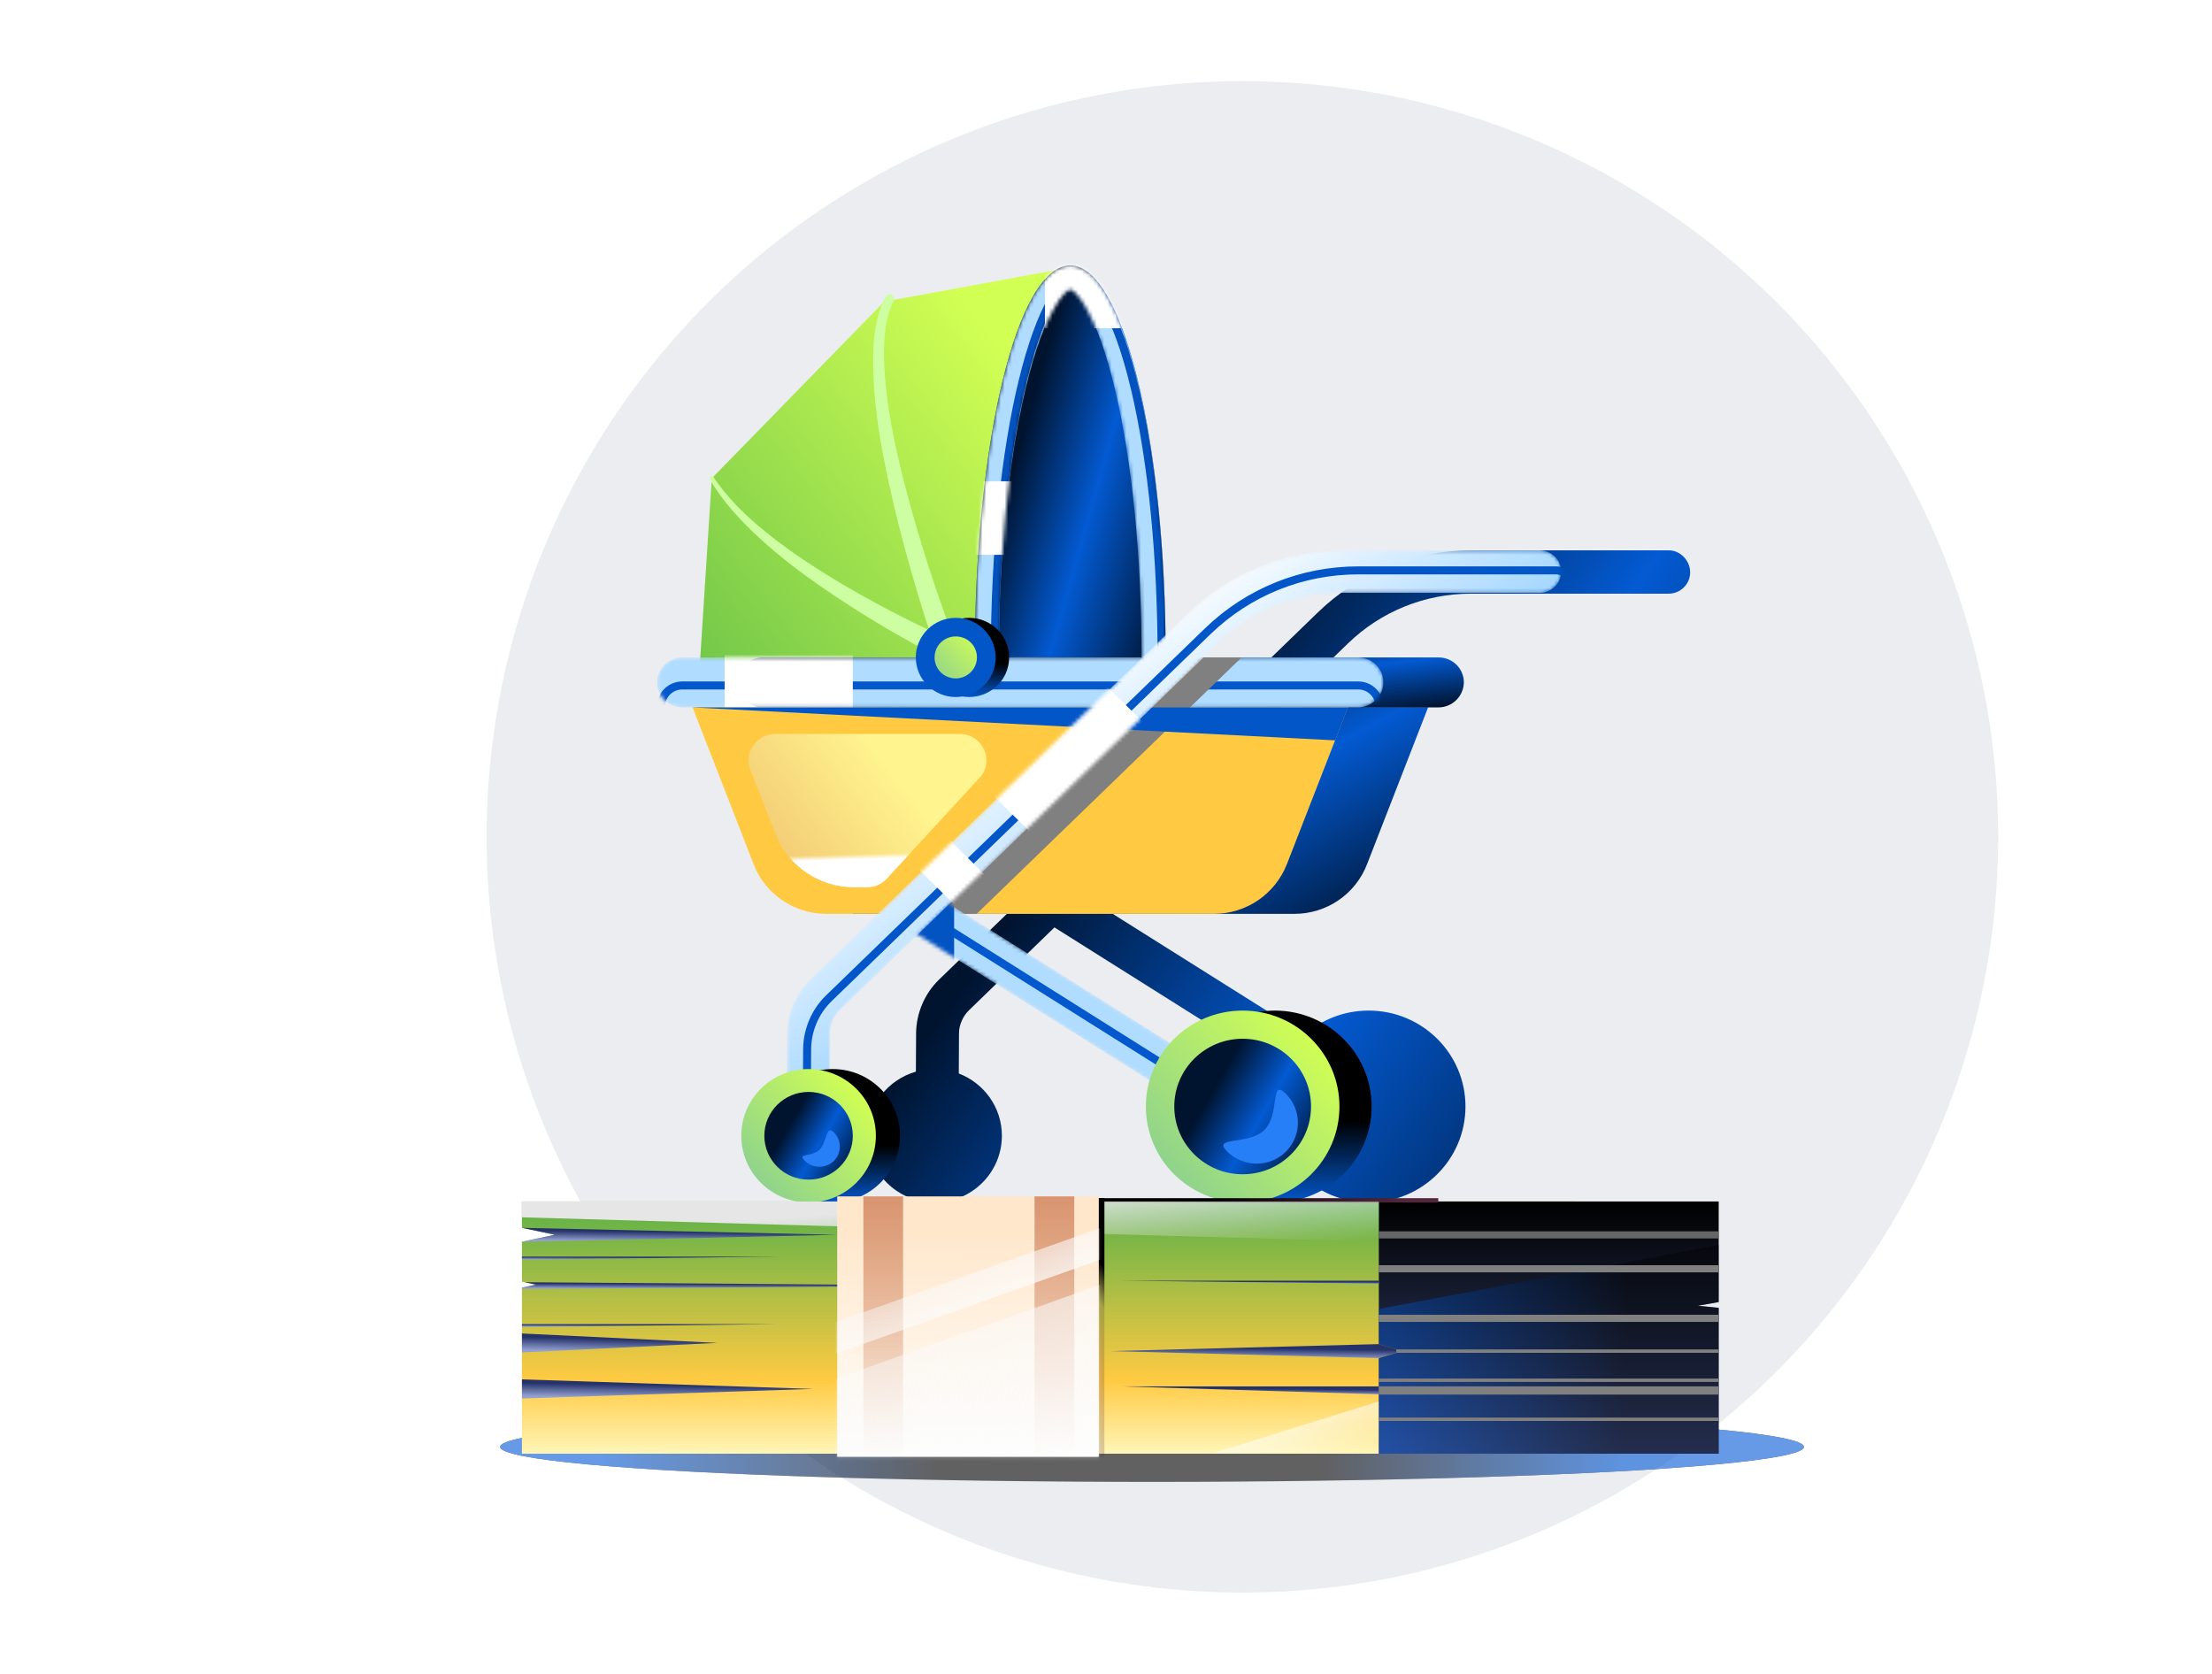 <svg width="600" height="454" viewBox="0 0 600 454" fill="none" xmlns="http://www.w3.org/2000/svg">
<circle cx="337" cy="227" r="205" fill="#EBEDF0"/>
<g opacity="0.6" filter="url(#filter0_f_27325_12351)">
<ellipse cx="176.826" cy="9.501" rx="176.826" ry="9.501" transform="matrix(1 0 0 -1 135.66 401.972)" fill="#050304"/>
<ellipse cx="176.826" cy="9.501" rx="176.826" ry="9.501" transform="matrix(1 0 0 -1 135.66 401.972)" fill="url(#paint0_linear_27325_12351)"/>
<ellipse cx="176.826" cy="9.501" rx="176.826" ry="9.501" transform="matrix(1 0 0 -1 135.66 401.972)" fill="url(#paint1_linear_27325_12351)"/>
</g>
<path d="M290.086 72.596L239.831 81.822L193.068 129.755L189.723 181.94L281.431 182.516L290.086 72.596Z" fill="url(#paint2_linear_27325_12351)"/>
<path d="M316.196 178.33C316.196 119.586 304.632 72.014 290.305 72.014C275.978 72.014 264.414 119.586 264.414 178.33" fill="url(#paint3_linear_27325_12351)"/>
<mask id="mask0_27325_12351" style="mask-type:alpha" maskUnits="userSpaceOnUse" x="264" y="72" width="53" height="114">
<path d="M290.301 78.502C291.61 78.718 297.355 84.052 302.519 105.964C307.101 125.425 309.646 151.085 309.646 178.331V178.547L270.956 178.187C270.956 151.013 273.501 125.425 278.083 105.964C283.246 84.052 288.992 78.718 290.301 78.502ZM290.301 72.015C275.974 72.015 264.41 119.587 264.41 178.331L264.628 184.602L316.192 185.106V178.331C316.192 119.587 304.628 72.015 290.301 72.015Z" fill="#B0DCFF"/>
</mask>
<g mask="url(#mask0_27325_12351)">
<path d="M290.301 78.502C291.61 78.718 297.355 84.052 302.519 105.964C307.101 125.425 309.646 151.085 309.646 178.331V178.547L270.956 178.187C270.956 151.013 273.501 125.425 278.083 105.964C283.246 84.052 288.992 78.718 290.301 78.502ZM290.301 72.015C275.974 72.015 264.41 119.587 264.41 178.331L264.628 184.602L316.192 185.106V178.331C316.192 119.587 304.628 72.015 290.301 72.015Z" fill="#B0DCFF"/>
<g filter="url(#filter1_f_27325_12351)">
<path d="M294.822 77.43L294.645 77.401L294.468 77.43C294.061 77.497 293.666 77.716 293.323 77.962C292.956 78.225 292.549 78.591 292.11 79.067C291.232 80.021 290.182 81.47 289.028 83.575C286.722 87.786 283.966 94.697 281.369 105.715L281.369 105.715C276.763 125.28 274.213 150.956 274.213 178.187V179.263L275.289 179.273L313.98 179.633L315.076 179.643V178.547V178.331C315.076 151.028 312.526 125.28 307.92 105.715L307.92 105.715C305.324 94.697 302.567 87.786 300.261 83.575C299.108 81.47 298.057 80.021 297.179 79.067C296.741 78.591 296.333 78.225 295.966 77.962C295.623 77.716 295.228 77.497 294.822 77.43ZM269.84 178.312C269.841 149.008 272.727 122.526 277.382 103.401C279.712 93.827 282.471 86.158 285.496 80.908C288.567 75.578 291.697 73.101 294.645 73.101C297.592 73.101 300.722 75.578 303.793 80.908C306.818 86.158 309.577 93.827 311.907 103.401C316.563 122.53 319.449 149.019 319.449 178.331V184.01L270.021 183.526L269.84 178.312Z" stroke="#0352BE" stroke-width="2.172"/>
</g>
<g filter="url(#filter2_f_27325_12351)">
<path d="M318.209 69.086H283.445V89.038H318.209V69.086Z" fill="white"/>
</g>
<g filter="url(#filter3_f_27325_12351)">
<path d="M284.959 130.546H250.195V150.498H284.959V130.546Z" fill="white"/>
</g>
</g>
<path d="M254.881 179.341C252.045 171.341 249.572 163.34 247.245 155.267C244.918 147.194 242.809 139.049 241.063 130.832C239.245 122.615 237.791 114.326 237.136 105.893C236.845 101.64 236.7 97.388 236.991 93.135C237.136 90.973 237.427 88.882 237.936 86.72C238.445 84.63 239.172 82.468 240.191 80.521C240.481 79.945 241.281 79.728 241.863 80.017C242.445 80.305 242.663 81.026 242.372 81.603C240.627 85.062 240.045 89.171 239.827 93.207C239.681 97.244 239.9 101.352 240.336 105.461C241.281 113.678 242.954 121.75 244.991 129.823C247.027 137.896 249.354 145.825 251.9 153.753C254.445 161.61 257.209 169.539 260.263 177.179V177.251C260.845 178.765 260.118 180.423 258.59 180.999C257.063 181.576 255.391 180.855 254.809 179.341C254.954 179.414 254.954 179.341 254.881 179.341Z" fill="#CDFFA2"/>
<path d="M258.084 180.061C251.757 176.889 245.793 173.573 239.757 170.042C233.793 166.51 227.975 162.762 222.23 158.797C216.557 154.833 211.03 150.58 205.939 145.895C203.393 143.589 200.921 141.066 198.666 138.471C196.412 135.876 194.303 133.065 192.557 130.038C192.412 129.749 192.484 129.389 192.775 129.245C193.066 129.101 193.43 129.173 193.575 129.461C195.393 132.272 197.648 134.867 199.975 137.318C202.375 139.768 204.848 142.003 207.539 144.165C212.848 148.49 218.448 152.31 224.266 155.914C230.084 159.518 236.048 162.834 242.084 166.005C248.12 169.105 254.375 172.132 260.557 174.799H260.629C262.084 175.447 262.811 177.105 262.157 178.619C261.502 180.061 259.829 180.781 258.302 180.133C258.157 180.061 258.084 180.061 258.084 180.061Z" fill="#CDFFA2"/>
<path fill-rule="evenodd" clip-rule="evenodd" d="M452.633 149.284H399.106C383.47 149.284 368.706 155.267 357.506 166.079L254.67 265.764C250.816 269.512 248.561 274.773 248.489 280.179L248.435 290.692C240.82 292.869 235.25 299.829 235.25 308.077C235.25 318.069 243.423 326.169 253.504 326.169C263.586 326.169 271.759 318.069 271.759 308.077C271.759 300.379 266.908 293.804 260.07 291.191L260.125 280.324C260.125 278.017 261.143 275.71 262.816 274.053L286.016 251.564L347.067 289.995C345.733 293.114 344.995 296.545 344.995 300.146C344.995 314.517 356.749 326.166 371.249 326.166C385.749 326.166 397.504 314.517 397.504 300.146C397.504 285.775 385.749 274.125 371.249 274.125C364.592 274.125 358.513 276.581 353.885 280.629L294.597 243.347L365.652 174.512C374.67 165.79 386.524 161.033 399.106 161.033H452.633C455.833 161.033 458.451 158.438 458.451 155.267C458.451 152.095 455.833 149.284 452.633 149.284Z" fill="url(#paint4_linear_27325_12351)"/>
<path d="M351.105 247.888H231.396L209.578 191.811H387.395L370.814 234.409C367.686 242.554 359.832 247.888 351.105 247.888Z" fill="url(#paint5_linear_27325_12351)"/>
<path d="M390.159 191.888H206.887C203.105 191.888 200.051 188.861 200.051 185.113C200.051 181.365 203.105 178.337 206.887 178.337H390.232C394.013 178.337 397.068 181.365 397.068 185.113C396.995 188.861 393.941 191.888 390.159 191.888Z" fill="url(#paint6_linear_27325_12351)"/>
<path d="M329.286 247.889H224.195C215.396 247.889 207.541 242.555 204.414 234.41L187.832 191.811H365.649L349.068 234.41C345.868 242.555 338.013 247.889 329.286 247.889Z" fill="#FFCA42"/>
<mask id="mask1_27325_12351" style="mask-type:alpha" maskUnits="userSpaceOnUse" x="178" y="178" width="198" height="14">
<path d="M368.339 191.888H185.067C181.285 191.888 178.23 188.861 178.23 185.113C178.23 181.365 181.285 178.337 185.067 178.337H368.411C372.193 178.337 375.248 181.365 375.248 185.113C375.175 188.861 372.12 191.888 368.339 191.888Z" fill="#B0DCFF"/>
</mask>
<g mask="url(#mask1_27325_12351)">
<path d="M368.339 191.888H185.067C181.285 191.888 178.23 188.861 178.23 185.113C178.23 181.365 181.285 178.337 185.067 178.337H368.411C372.193 178.337 375.248 181.365 375.248 185.113C375.175 188.861 372.12 191.888 368.339 191.888Z" fill="#B0DCFF"/>
<g filter="url(#filter4_f_27325_12351)">
<path d="M368.339 197.315H185.067C181.876 197.315 179.317 194.765 179.317 191.626C179.317 188.486 181.876 185.936 185.067 185.936H368.411C371.599 185.936 374.156 188.481 374.161 191.615C374.095 194.77 371.522 197.315 368.339 197.315Z" stroke="#0357CA" stroke-width="2.172"/>
</g>
<g filter="url(#filter5_f_27325_12351)">
<path d="M231.322 175.54H196.559V195.491H231.322V175.54Z" fill="white"/>
</g>
</g>
<g filter="url(#filter6_f_27325_12351)">
<path d="M235.174 240.682H231.756C222.229 240.682 213.72 234.916 210.302 226.122L203.538 208.823C201.72 204.138 205.211 199.093 210.302 199.093H260.338C266.593 199.093 269.938 206.517 265.647 211.058L240.484 238.376C239.102 239.889 237.138 240.682 235.174 240.682Z" fill="url(#paint7_linear_27325_12351)"/>
<path d="M235.174 240.682H231.756C222.229 240.682 213.72 234.916 210.302 226.122L203.538 208.823C201.72 204.138 205.211 199.093 210.302 199.093H260.338C266.593 199.093 269.938 206.517 265.647 211.058L240.484 238.376C239.102 239.889 237.138 240.682 235.174 240.682Z" fill="url(#paint8_linear_27325_12351)"/>
</g>
<g style="mix-blend-mode:multiply">
<path d="M336.778 178.337H320.124L248.27 247.893H264.924L336.778 178.337Z" fill="#808080"/>
</g>
<path d="M187.762 191.888H365.652L362.161 200.825L187.762 191.888Z" fill="#0356C8"/>
<mask id="mask2_27325_12351" style="mask-type:alpha" maskUnits="userSpaceOnUse" x="241" y="238" width="88" height="62">
<path d="M247.496 238.965L241.262 248.702L321.823 299.371L328.058 289.634L247.496 238.965Z" fill="#B0DCFF"/>
</mask>
<g mask="url(#mask2_27325_12351)">
<path d="M247.496 238.965L241.262 248.702L321.823 299.371L328.058 289.634L247.496 238.965Z" fill="#B0DCFF"/>
<g filter="url(#filter7_f_27325_12351)">
<path d="M319.317 302.22L240.595 252.707L245.658 244.799L324.381 294.312L319.317 302.22Z" stroke="#0458CD" stroke-width="2.172"/>
</g>
<g filter="url(#filter8_f_27325_12351)">
<path d="M258.804 261.608V243.81L244.469 253.203L258.804 261.608Z" fill="#0354C3"/>
</g>
</g>
<path d="M262.887 189.07C256.923 189.07 252.051 184.241 252.051 178.331C252.051 172.42 256.923 167.591 262.887 167.591C268.851 167.591 273.723 172.42 273.723 178.331C273.723 181.502 272.342 184.457 269.942 186.475C267.978 188.133 265.505 189.07 262.887 189.07ZM262.887 172.636C259.687 172.636 257.142 175.159 257.142 178.331C257.142 181.502 259.687 184.025 262.887 184.025C264.269 184.025 265.578 183.52 266.596 182.655C267.905 181.574 268.633 179.988 268.633 178.331C268.633 175.159 266.087 172.636 262.887 172.636Z" fill="url(#paint9_linear_27325_12351)"/>
<path d="M267.539 178.325C267.539 180.848 266.448 183.082 264.63 184.596C263.175 185.821 261.284 186.542 259.248 186.542C254.666 186.542 250.957 182.866 250.957 178.325C250.957 173.784 254.666 170.108 259.248 170.108C263.83 170.108 267.539 173.784 267.539 178.325Z" fill="url(#paint10_linear_27325_12351)"/>
<path d="M259.246 189.07C253.283 189.07 248.41 184.241 248.41 178.331C248.41 172.42 253.283 167.591 259.246 167.591C265.21 167.591 270.083 172.42 270.083 178.331C270.083 181.502 268.701 184.457 266.301 186.475C264.337 188.133 261.865 189.07 259.246 189.07ZM259.246 172.636C256.046 172.636 253.501 175.159 253.501 178.331C253.501 181.502 256.046 184.025 259.246 184.025C260.628 184.025 261.937 183.52 262.956 182.655C264.265 181.574 264.992 179.988 264.992 178.331C264.992 175.159 262.446 172.636 259.246 172.636Z" fill="#0356C8"/>
<path d="M345.793 326.169C360.293 326.169 372.048 314.519 372.048 300.149C372.048 285.778 360.293 274.128 345.793 274.128C331.294 274.128 319.539 285.778 319.539 300.149C319.539 314.519 331.294 326.169 345.793 326.169Z" fill="url(#paint11_linear_27325_12351)"/>
<path d="M337.067 326.169C351.567 326.169 363.321 314.519 363.321 300.149C363.321 285.778 351.567 274.128 337.067 274.128C322.567 274.128 310.812 285.778 310.812 300.149C310.812 314.519 322.567 326.169 337.067 326.169Z" fill="url(#paint12_linear_27325_12351)"/>
<path d="M337.069 318.525C347.311 318.525 355.614 310.296 355.614 300.145C355.614 289.994 347.311 281.765 337.069 281.765C326.826 281.765 318.523 289.994 318.523 300.145C318.523 310.296 326.826 318.525 337.069 318.525Z" fill="url(#paint13_linear_27325_12351)"/>
<path d="M332.919 312.399C328.556 308.075 338.592 310.814 342.956 306.489C347.319 302.164 344.41 292.362 348.774 296.686C353.138 301.011 353.138 308.075 348.774 312.399C344.41 316.724 337.356 316.724 332.919 312.399Z" fill="#277FF8"/>
<mask id="mask3_27325_12351" style="mask-type:alpha" maskUnits="userSpaceOnUse" x="213" y="149" width="211" height="152">
<path d="M219.252 300.289C215.979 300.289 213.434 297.695 213.434 294.451L213.506 280.107C213.579 274.701 215.834 269.44 219.688 265.692L322.524 166.079C333.724 155.267 348.487 149.284 364.124 149.284H417.651C420.851 149.284 423.469 151.879 423.469 155.05C423.469 158.222 420.851 160.817 417.651 160.817H364.124C351.542 160.817 339.687 165.646 330.669 174.296L227.834 273.981C226.161 275.638 225.143 277.873 225.143 280.251L225.07 294.595C225.07 297.767 222.452 300.289 219.252 300.289Z" fill="white"/>
</mask>
<g mask="url(#mask3_27325_12351)">
<path d="M219.252 300.289C215.979 300.289 213.434 297.695 213.434 294.451L213.506 280.107C213.579 274.701 215.834 269.44 219.688 265.692L322.524 166.079C333.724 155.267 348.487 149.284 364.124 149.284H417.651C420.851 149.284 423.469 151.879 423.469 155.05C423.469 158.222 420.851 160.817 417.651 160.817H364.124C351.542 160.817 339.687 165.646 330.669 174.296L227.834 273.981C226.161 275.638 225.143 277.873 225.143 280.251L225.07 294.595C225.07 297.767 222.452 300.289 219.252 300.289Z" fill="url(#paint14_linear_27325_12351)"/>
<g filter="url(#filter9_f_27325_12351)">
<path d="M334.261 177.857L334.257 177.861L231.421 277.546L231.421 277.546L231.413 277.555C229.553 279.398 228.401 281.902 228.4 284.594C228.4 284.595 228.4 284.596 228.4 284.597L228.328 298.935V298.941C228.328 301.486 226.223 303.549 223.595 303.549C220.932 303.549 218.865 301.45 218.863 298.799C218.863 298.798 218.863 298.798 218.863 298.797L218.936 284.468C218.936 284.466 218.936 284.465 218.936 284.463C219.006 279.345 221.144 274.36 224.789 270.816L327.622 171.206C338.62 160.589 353.113 154.716 368.467 154.716H421.994C424.604 154.716 426.726 156.834 426.726 159.396C426.726 161.959 424.604 164.076 421.994 164.076H368.467C355.603 164.076 343.48 169.016 334.261 177.857Z" stroke="#0356C8" stroke-width="2.172"/>
</g>
<g filter="url(#filter10_f_27325_12351)">
<path d="M273.564 243.662L250.484 220.788L242.266 228.933L265.346 251.807L273.564 243.662Z" fill="white"/>
</g>
<g filter="url(#filter11_f_27325_12351)">
<path d="M317.829 203.601L294.75 180.727L264.41 210.797L287.489 233.67L317.829 203.601Z" fill="white"/>
</g>
</g>
<path d="M225.868 326.17C235.949 326.17 244.122 318.07 244.122 308.079C244.122 298.087 235.949 289.987 225.868 289.987C215.786 289.987 207.613 298.087 207.613 308.079C207.613 318.07 215.786 326.17 225.868 326.17Z" fill="url(#paint15_linear_27325_12351)"/>
<path d="M219.325 326.17C229.406 326.17 237.579 318.07 237.579 308.079C237.579 298.087 229.406 289.987 219.325 289.987C209.243 289.987 201.07 298.087 201.07 308.079C201.07 318.07 209.243 326.17 219.325 326.17Z" fill="url(#paint16_linear_27325_12351)"/>
<path d="M219.324 319.976C225.952 319.976 231.324 314.651 231.324 308.083C231.324 301.515 225.952 296.19 219.324 296.19C212.697 296.19 207.324 301.515 207.324 308.083C207.324 314.651 212.697 319.976 219.324 319.976Z" fill="url(#paint17_linear_27325_12351)"/>
<path d="M218.307 314.855C216.125 312.693 220.053 313.99 222.235 311.9C224.416 309.738 223.98 304.98 226.162 307.143C228.344 309.305 228.344 312.765 226.162 314.927C223.98 317.017 220.489 317.017 218.307 314.855Z" fill="#277FF8"/>
<path d="M141.574 325.898V333.054L150.502 334.952L141.574 336.815V347.658L145.383 348.462L141.574 349.265V394.32H427.206V325.898H141.574Z" fill="url(#paint18_linear_27325_12351)"/>
<g style="mix-blend-mode:multiply">
<path d="M141.574 366.859V361.711L194.546 364.267L141.574 366.859Z" fill="url(#paint19_linear_27325_12351)"/>
</g>
<g style="mix-blend-mode:multiply">
<path d="M141.574 379.346V374.162L220.496 376.754L141.574 379.346Z" fill="url(#paint20_linear_27325_12351)"/>
</g>
<path d="M466.195 394.32H374V368.397L380.369 366.498L374 364.6V325.898H466.195V353.205L460.521 354.2L466.195 354.773V394.32Z" fill="url(#paint21_linear_27325_12351)"/>
<path d="M390.124 325.01H297.988V326.189H390.124V325.01Z" fill="url(#paint22_linear_27325_12351)"/>
<g style="mix-blend-mode:hard-light">
<path d="M373.996 325.898H141.574V330.206L373.996 336.851V325.898Z" fill="url(#paint23_linear_27325_12351)"/>
</g>
<path d="M373.996 394.136V380.161L329.145 394.136H373.996Z" fill="url(#paint24_linear_27325_12351)"/>
<path d="M299.57 395.184V325.01H296.416V395.184H299.57Z" fill="url(#paint25_linear_27325_12351)"/>
<g style="mix-blend-mode:multiply">
<path d="M141.574 333.046L150.502 334.944L141.574 336.806V336.843L227.103 334.944L141.574 333.046Z" fill="url(#paint26_linear_27325_12351)"/>
</g>
<g style="mix-blend-mode:multiply">
<path d="M373.996 364.594L380.364 366.493L373.996 368.355V368.392L301.145 366.493L373.996 364.594Z" fill="url(#paint27_linear_27325_12351)"/>
</g>
<g style="mix-blend-mode:multiply">
<path d="M142.288 347.806L145.383 348.463L141.574 349.266V349.631L264.064 348.719L142.288 347.806Z" fill="url(#paint28_linear_27325_12351)"/>
</g>
<g style="mix-blend-mode:multiply">
<path d="M141.574 341.669V340.866H211.45L141.574 341.669Z" fill="url(#paint29_linear_27325_12351)"/>
</g>
<g style="mix-blend-mode:multiply">
<path d="M373.996 348.198V347.395H304.18L373.996 348.198Z" fill="url(#paint30_linear_27325_12351)"/>
</g>
<g style="mix-blend-mode:multiply">
<path d="M373.996 378.214V376.06H304.18L373.996 378.214Z" fill="url(#paint31_linear_27325_12351)"/>
</g>
<g style="mix-blend-mode:multiply">
<path d="M141.574 359.964V359.161H211.45L141.574 359.964Z" fill="url(#paint32_linear_27325_12351)"/>
</g>
<path d="M298.044 324.529H227.098V395.155H298.044V324.529Z" fill="url(#paint33_linear_27325_12351)"/>
<path d="M244.96 324.529H234.188V395.156H244.96V324.529Z" fill="url(#paint34_linear_27325_12351)"/>
<path d="M291.39 324.529H280.617V395.156H291.39V324.529Z" fill="url(#paint35_linear_27325_12351)"/>
<g opacity="0.4">
<path d="M466.195 337.689L374 355.032V364.597L380.369 366.496L374 368.395V394.318H466.195V354.734L460.627 354.144L466.195 353.162V337.689Z" fill="black"/>
<path d="M466.195 337.689L374 355.032V364.597L380.369 366.496L374 368.395V394.318H466.195V354.734L460.627 354.144L466.195 353.162V337.689Z" fill="url(#paint36_linear_27325_12351)"/>
</g>
<mask id="mask4_27325_12351" style="mask-type:alpha" maskUnits="userSpaceOnUse" x="227" y="323" width="72" height="73">
<path d="M298.044 323.991H227.098V395.151H298.044V323.991Z" fill="url(#paint37_linear_27325_12351)"/>
</mask>
<g mask="url(#mask4_27325_12351)">
<rect width="399.645" height="8.83" transform="matrix(0.942 -0.335 0.684 0.729 41.094 424.609)" fill="url(#paint38_linear_27325_12351)"/>
<rect width="399.645" height="59.15" transform="matrix(0.942 -0.335 0.684 0.729 47.77 437.634)" fill="url(#paint39_linear_27325_12351)"/>
</g>
<g style="mix-blend-mode:multiply">
<path d="M466.128 376.06H373.992V378.287H466.128V376.06Z" fill="#808080"/>
</g>
<g style="mix-blend-mode:multiply">
<path d="M466.128 384.527H373.992V385.44H466.128V384.527Z" fill="#808080"/>
</g>
<g style="mix-blend-mode:multiply">
<path d="M466.128 373.942H373.992V374.855H466.128V373.942Z" fill="#808080"/>
</g>
<g style="mix-blend-mode:multiply">
<path d="M466.133 366.04H378.742V366.953H466.133V366.04Z" fill="#808080"/>
</g>
<g style="mix-blend-mode:multiply">
<path d="M466.128 356.636H373.992V358.571H466.128V356.636Z" fill="#808080"/>
</g>
<g style="mix-blend-mode:multiply">
<path d="M466.128 343.195H373.992V345.13H466.128V343.195Z" fill="#808080"/>
</g>
<g style="mix-blend-mode:multiply">
<path d="M466.128 333.999H373.992V335.934H466.128V333.999Z" fill="#666666"/>
</g>
<defs>
<filter id="filter0_f_27325_12351" x="130.354" y="377.663" width="364.264" height="29.615" filterUnits="userSpaceOnUse" color-interpolation-filters="sRGB">
<feFlood flood-opacity="0" result="BackgroundImageFix"/>
<feBlend mode="normal" in="SourceGraphic" in2="BackgroundImageFix" result="shape"/>
<feGaussianBlur stdDeviation="2.653" result="effect1_foregroundBlur_27325_12351"/>
</filter>
<filter id="filter1_f_27325_12351" x="266.582" y="69.842" width="56.126" height="117.436" filterUnits="userSpaceOnUse" color-interpolation-filters="sRGB">
<feFlood flood-opacity="0" result="BackgroundImageFix"/>
<feBlend mode="normal" in="SourceGraphic" in2="BackgroundImageFix" result="shape"/>
<feGaussianBlur stdDeviation="1.086" result="effect1_foregroundBlur_27325_12351"/>
</filter>
<filter id="filter2_f_27325_12351" x="274.756" y="60.398" width="52.139" height="37.329" filterUnits="userSpaceOnUse" color-interpolation-filters="sRGB">
<feFlood flood-opacity="0" result="BackgroundImageFix"/>
<feBlend mode="normal" in="SourceGraphic" in2="BackgroundImageFix" result="shape"/>
<feGaussianBlur stdDeviation="4.344" result="effect1_foregroundBlur_27325_12351"/>
</filter>
<filter id="filter3_f_27325_12351" x="241.506" y="121.857" width="52.139" height="37.329" filterUnits="userSpaceOnUse" color-interpolation-filters="sRGB">
<feFlood flood-opacity="0" result="BackgroundImageFix"/>
<feBlend mode="normal" in="SourceGraphic" in2="BackgroundImageFix" result="shape"/>
<feGaussianBlur stdDeviation="4.344" result="effect1_foregroundBlur_27325_12351"/>
</filter>
<filter id="filter4_f_27325_12351" x="176.058" y="182.678" width="201.36" height="17.895" filterUnits="userSpaceOnUse" color-interpolation-filters="sRGB">
<feFlood flood-opacity="0" result="BackgroundImageFix"/>
<feBlend mode="normal" in="SourceGraphic" in2="BackgroundImageFix" result="shape"/>
<feGaussianBlur stdDeviation="1.086" result="effect1_foregroundBlur_27325_12351"/>
</filter>
<filter id="filter5_f_27325_12351" x="187.87" y="166.851" width="52.139" height="37.33" filterUnits="userSpaceOnUse" color-interpolation-filters="sRGB">
<feFlood flood-opacity="0" result="BackgroundImageFix"/>
<feBlend mode="normal" in="SourceGraphic" in2="BackgroundImageFix" result="shape"/>
<feGaussianBlur stdDeviation="4.344" result="effect1_foregroundBlur_27325_12351"/>
</filter>
<filter id="filter6_f_27325_12351" x="198.706" y="194.748" width="73.216" height="50.279" filterUnits="userSpaceOnUse" color-interpolation-filters="sRGB">
<feFlood flood-opacity="0" result="BackgroundImageFix"/>
<feBlend mode="normal" in="SourceGraphic" in2="BackgroundImageFix" result="shape"/>
<feGaussianBlur stdDeviation="2.172" result="effect1_foregroundBlur_27325_12351"/>
</filter>
<filter id="filter7_f_27325_12351" x="236.918" y="241.134" width="91.141" height="64.751" filterUnits="userSpaceOnUse" color-interpolation-filters="sRGB">
<feFlood flood-opacity="0" result="BackgroundImageFix"/>
<feBlend mode="normal" in="SourceGraphic" in2="BackgroundImageFix" result="shape"/>
<feGaussianBlur stdDeviation="1.086" result="effect1_foregroundBlur_27325_12351"/>
</filter>
<filter id="filter8_f_27325_12351" x="240.124" y="239.466" width="23.025" height="26.487" filterUnits="userSpaceOnUse" color-interpolation-filters="sRGB">
<feFlood flood-opacity="0" result="BackgroundImageFix"/>
<feBlend mode="normal" in="SourceGraphic" in2="BackgroundImageFix" result="shape"/>
<feGaussianBlur stdDeviation="2.172" result="effect1_foregroundBlur_27325_12351"/>
</filter>
<filter id="filter9_f_27325_12351" x="215.605" y="151.458" width="214.38" height="155.35" filterUnits="userSpaceOnUse" color-interpolation-filters="sRGB">
<feFlood flood-opacity="0" result="BackgroundImageFix"/>
<feBlend mode="normal" in="SourceGraphic" in2="BackgroundImageFix" result="shape"/>
<feGaussianBlur stdDeviation="1.086" result="effect1_foregroundBlur_27325_12351"/>
</filter>
<filter id="filter10_f_27325_12351" x="233.577" y="212.099" width="48.675" height="48.396" filterUnits="userSpaceOnUse" color-interpolation-filters="sRGB">
<feFlood flood-opacity="0" result="BackgroundImageFix"/>
<feBlend mode="normal" in="SourceGraphic" in2="BackgroundImageFix" result="shape"/>
<feGaussianBlur stdDeviation="4.344" result="effect1_foregroundBlur_27325_12351"/>
</filter>
<filter id="filter11_f_27325_12351" x="255.721" y="172.038" width="70.796" height="70.321" filterUnits="userSpaceOnUse" color-interpolation-filters="sRGB">
<feFlood flood-opacity="0" result="BackgroundImageFix"/>
<feBlend mode="normal" in="SourceGraphic" in2="BackgroundImageFix" result="shape"/>
<feGaussianBlur stdDeviation="4.344" result="effect1_foregroundBlur_27325_12351"/>
</filter>
<linearGradient id="paint0_linear_27325_12351" x1="304.943" y1="0" x2="223.327" y2="0" gradientUnits="userSpaceOnUse">
<stop stop-color="#0057D6"/>
<stop offset="1" stop-color="#0057D6" stop-opacity="0"/>
</linearGradient>
<linearGradient id="paint1_linear_27325_12351" x1="26.31" y1="9.501" x2="119.312" y2="9.501" gradientUnits="userSpaceOnUse">
<stop stop-color="#0057D6"/>
<stop offset="1" stop-color="#0057D6" stop-opacity="0"/>
</linearGradient>
<linearGradient id="paint2_linear_27325_12351" x1="240" y1="53.498" x2="99.625" y2="163.797" gradientUnits="userSpaceOnUse">
<stop stop-color="#D2FF53"/>
<stop offset="1" stop-color="#42AB44"/>
</linearGradient>
<linearGradient id="paint3_linear_27325_12351" x1="290.305" y1="72.014" x2="339.538" y2="85.779" gradientUnits="userSpaceOnUse">
<stop stop-color="#001430"/>
<stop offset="0.453" stop-color="#035AD2"/>
<stop offset="1" stop-color="#001533"/>
</linearGradient>
<linearGradient id="paint4_linear_27325_12351" x1="346.851" y1="149.284" x2="496.914" y2="257.987" gradientUnits="userSpaceOnUse">
<stop stop-color="#001430"/>
<stop offset="0.453" stop-color="#035AD2"/>
<stop offset="1" stop-color="#001533"/>
</linearGradient>
<linearGradient id="paint5_linear_27325_12351" x1="298.487" y1="191.811" x2="340.745" y2="268.734" gradientUnits="userSpaceOnUse">
<stop stop-color="#001430"/>
<stop offset="0.453" stop-color="#035AD2"/>
<stop offset="1" stop-color="#001533"/>
</linearGradient>
<linearGradient id="paint6_linear_27325_12351" x1="298.559" y1="178.337" x2="301.418" y2="202.193" gradientUnits="userSpaceOnUse">
<stop stop-color="#001430"/>
<stop offset="0.453" stop-color="#035AD2"/>
<stop offset="1" stop-color="#001533"/>
</linearGradient>
<linearGradient id="paint7_linear_27325_12351" x1="203.051" y1="245.367" x2="244.998" y2="213.038" gradientUnits="userSpaceOnUse">
<stop stop-color="#EFBD6C"/>
<stop offset="1" stop-color="#FFF48E"/>
</linearGradient>
<linearGradient id="paint8_linear_27325_12351" x1="219.384" y1="236.301" x2="219.213" y2="230.376" gradientUnits="userSpaceOnUse">
<stop offset="0.474" stop-color="white"/>
<stop offset="0.717" stop-color="white" stop-opacity="0"/>
</linearGradient>
<linearGradient id="paint9_linear_27325_12351" x1="262.888" y1="179.953" x2="262.887" y2="189.07" gradientUnits="userSpaceOnUse">
<stop/>
<stop offset="1" stop-color="#0357CA"/>
</linearGradient>
<linearGradient id="paint10_linear_27325_12351" x1="262.448" y1="168.71" x2="249.14" y2="180.632" gradientUnits="userSpaceOnUse">
<stop stop-color="#D2FF53"/>
<stop offset="1" stop-color="#8CD18F"/>
</linearGradient>
<linearGradient id="paint11_linear_27325_12351" x1="345.795" y1="304.079" x2="345.793" y2="326.169" gradientUnits="userSpaceOnUse">
<stop/>
<stop offset="1" stop-color="#0357CA"/>
</linearGradient>
<linearGradient id="paint12_linear_27325_12351" x1="347.202" y1="269.702" x2="305.057" y2="307.454" gradientUnits="userSpaceOnUse">
<stop stop-color="#D2FF53"/>
<stop offset="1" stop-color="#8CD18F"/>
</linearGradient>
<linearGradient id="paint13_linear_27325_12351" x1="337.069" y1="281.765" x2="365.539" y2="298.256" gradientUnits="userSpaceOnUse">
<stop stop-color="#001430"/>
<stop offset="0.453" stop-color="#035AD2"/>
<stop offset="1" stop-color="#001533"/>
</linearGradient>
<linearGradient id="paint14_linear_27325_12351" x1="307.233" y1="166.956" x2="340.646" y2="215.06" gradientUnits="userSpaceOnUse">
<stop stop-color="white"/>
<stop offset="1" stop-color="#A6D7FF"/>
</linearGradient>
<linearGradient id="paint15_linear_27325_12351" x1="225.868" y1="310.811" x2="225.868" y2="326.17" gradientUnits="userSpaceOnUse">
<stop/>
<stop offset="1" stop-color="#0357CA"/>
</linearGradient>
<linearGradient id="paint16_linear_27325_12351" x1="226.372" y1="286.909" x2="197.069" y2="313.158" gradientUnits="userSpaceOnUse">
<stop stop-color="#D2FF53"/>
<stop offset="1" stop-color="#8CD18F"/>
</linearGradient>
<linearGradient id="paint17_linear_27325_12351" x1="219.324" y1="296.19" x2="237.746" y2="306.86" gradientUnits="userSpaceOnUse">
<stop stop-color="#001430"/>
<stop offset="0.453" stop-color="#035AD2"/>
<stop offset="1" stop-color="#001533"/>
</linearGradient>
<linearGradient id="paint18_linear_27325_12351" x1="284.39" y1="325.898" x2="284.39" y2="394.32" gradientUnits="userSpaceOnUse">
<stop stop-color="#59B148"/>
<stop offset="0.708" stop-color="#FFCA42"/>
<stop offset="1" stop-color="#FEF6B8"/>
</linearGradient>
<linearGradient id="paint19_linear_27325_12351" x1="176.891" y1="363.522" x2="176.802" y2="367.078" gradientUnits="userSpaceOnUse">
<stop stop-color="#25336A"/>
<stop offset="1" stop-color="#93A0D1"/>
</linearGradient>
<linearGradient id="paint20_linear_27325_12351" x1="194.191" y1="375.986" x2="194.13" y2="379.568" gradientUnits="userSpaceOnUse">
<stop stop-color="#25336A"/>
<stop offset="1" stop-color="#93A0D1"/>
</linearGradient>
<linearGradient id="paint21_linear_27325_12351" x1="420.097" y1="325.898" x2="420.097" y2="394.32" gradientUnits="userSpaceOnUse">
<stop/>
<stop offset="1" stop-color="#3B4B80"/>
</linearGradient>
<linearGradient id="paint22_linear_27325_12351" x1="325.588" y1="325.483" x2="381.941" y2="330.461" gradientUnits="userSpaceOnUse">
<stop/>
<stop offset="1" stop-color="#54273D"/>
</linearGradient>
<linearGradient id="paint23_linear_27325_12351" x1="298.224" y1="323.03" x2="299.918" y2="342.527" gradientUnits="userSpaceOnUse">
<stop stop-color="#E6E6E6"/>
<stop offset="1" stop-color="#E6E6E6" stop-opacity="0"/>
</linearGradient>
<linearGradient id="paint24_linear_27325_12351" x1="342.003" y1="380.161" x2="347.655" y2="399.921" gradientUnits="userSpaceOnUse">
<stop stop-color="white"/>
<stop offset="1" stop-color="white" stop-opacity="0"/>
</linearGradient>
<linearGradient id="paint25_linear_27325_12351" x1="290.947" y1="331.015" x2="285.614" y2="334.567" gradientUnits="userSpaceOnUse">
<stop/>
<stop offset="1" stop-color="#54273D" stop-opacity="0.21"/>
</linearGradient>
<linearGradient id="paint26_linear_27325_12351" x1="198.596" y1="334.382" x2="198.566" y2="337.005" gradientUnits="userSpaceOnUse">
<stop stop-color="#25336A"/>
<stop offset="1" stop-color="#93A0D1"/>
</linearGradient>
<linearGradient id="paint27_linear_27325_12351" x1="353.96" y1="365.931" x2="353.928" y2="368.554" gradientUnits="userSpaceOnUse">
<stop stop-color="#25336A"/>
<stop offset="1" stop-color="#93A0D1"/>
</linearGradient>
<linearGradient id="paint28_linear_27325_12351" x1="223.238" y1="348.448" x2="223.233" y2="349.71" gradientUnits="userSpaceOnUse">
<stop stop-color="#25336A"/>
<stop offset="1" stop-color="#93A0D1"/>
</linearGradient>
<linearGradient id="paint29_linear_27325_12351" x1="188.16" y1="341.148" x2="188.158" y2="341.703" gradientUnits="userSpaceOnUse">
<stop stop-color="#25336A"/>
<stop offset="1" stop-color="#93A0D1"/>
</linearGradient>
<linearGradient id="paint30_linear_27325_12351" x1="350.726" y1="347.677" x2="350.724" y2="348.232" gradientUnits="userSpaceOnUse">
<stop stop-color="#25336A"/>
<stop offset="1" stop-color="#93A0D1"/>
</linearGradient>
<linearGradient id="paint31_linear_27325_12351" x1="350.726" y1="376.818" x2="350.714" y2="378.306" gradientUnits="userSpaceOnUse">
<stop stop-color="#25336A"/>
<stop offset="1" stop-color="#93A0D1"/>
</linearGradient>
<linearGradient id="paint32_linear_27325_12351" x1="188.16" y1="359.444" x2="188.158" y2="359.999" gradientUnits="userSpaceOnUse">
<stop stop-color="#25336A"/>
<stop offset="1" stop-color="#93A0D1"/>
</linearGradient>
<linearGradient id="paint33_linear_27325_12351" x1="262.711" y1="335.032" x2="262.417" y2="395.155" gradientUnits="userSpaceOnUse">
<stop stop-color="#FFE7CC"/>
<stop offset="1" stop-color="#FFFFFE"/>
</linearGradient>
<linearGradient id="paint34_linear_27325_12351" x1="239.574" y1="324.529" x2="239.574" y2="395.156" gradientUnits="userSpaceOnUse">
<stop stop-color="#D8946F"/>
<stop offset="1" stop-color="#D8946F" stop-opacity="0"/>
</linearGradient>
<linearGradient id="paint35_linear_27325_12351" x1="286.004" y1="324.529" x2="286.004" y2="395.156" gradientUnits="userSpaceOnUse">
<stop stop-color="#D8946F"/>
<stop offset="1" stop-color="#D8946F" stop-opacity="0"/>
</linearGradient>
<linearGradient id="paint36_linear_27325_12351" x1="376.932" y1="375.155" x2="440.831" y2="377.495" gradientUnits="userSpaceOnUse">
<stop stop-color="#0057D6"/>
<stop offset="1" stop-color="#0057D6" stop-opacity="0"/>
</linearGradient>
<linearGradient id="paint37_linear_27325_12351" x1="262.711" y1="334.573" x2="262.412" y2="395.151" gradientUnits="userSpaceOnUse">
<stop stop-color="#FFE7CC"/>
<stop offset="1" stop-color="#FFFFFE"/>
</linearGradient>
<linearGradient id="paint38_linear_27325_12351" x1="286.715" y1="20.378" x2="278.959" y2="-37.301" gradientUnits="userSpaceOnUse">
<stop stop-color="white"/>
<stop offset="1" stop-color="#F5F7F9" stop-opacity="0"/>
</linearGradient>
<linearGradient id="paint39_linear_27325_12351" x1="286.715" y1="136.508" x2="91.099" y2="-80.639" gradientUnits="userSpaceOnUse">
<stop stop-color="white"/>
<stop offset="1" stop-color="#F5F7F9" stop-opacity="0"/>
</linearGradient>
</defs>
</svg>
